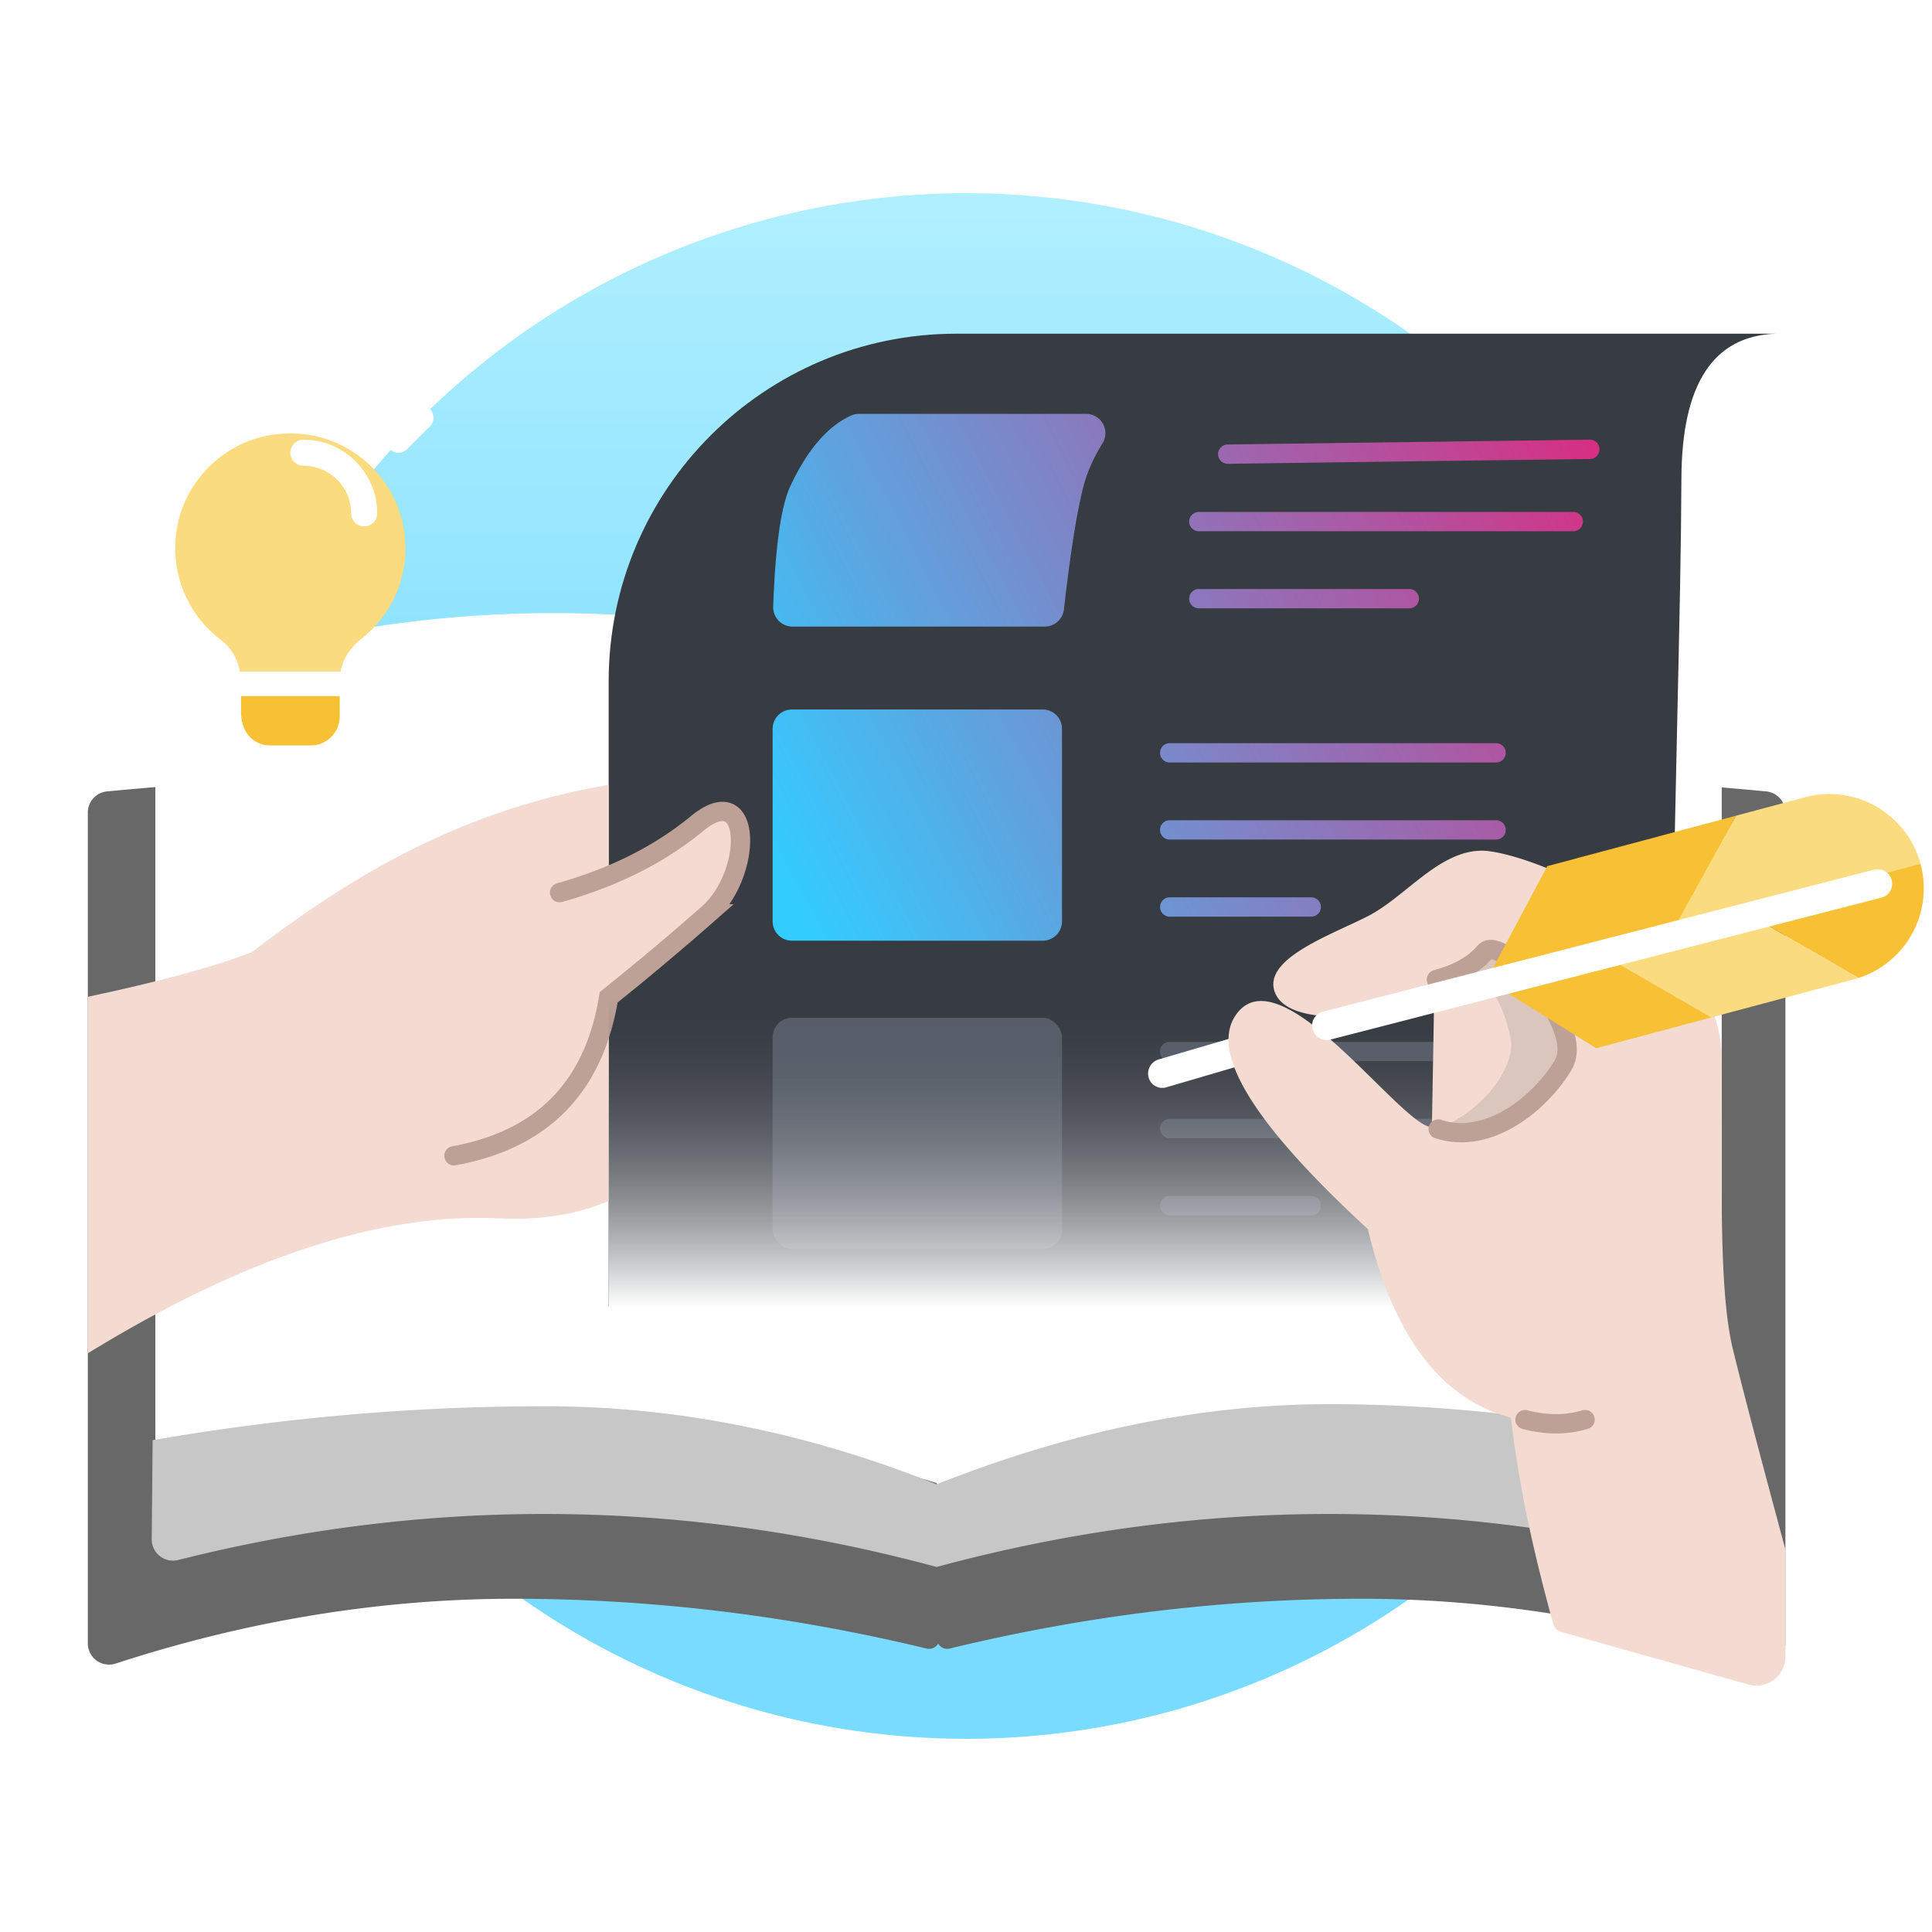 <svg width="220" height="220" xmlns="http://www.w3.org/2000/svg">
    <defs>
        <linearGradient x1="50%" y1="0%" x2="50%" y2="50%" id="a">
            <stop stop-color="#B0EFFF" offset="0%"/>
            <stop stop-color="#78DBFF" offset="100%"/>
        </linearGradient>
        <linearGradient x1="108.229%" y1="32.886%" x2="-4.298%" y2="70.297%" id="b">
            <stop stop-color="#D72F83" offset="0%"/>
            <stop stop-color="#3CF" offset="100%"/>
        </linearGradient>
        <linearGradient x1="50%" y1="0%" x2="50%" y2="100%" id="e">
            <stop stop-color="#373B42" stop-opacity="0" offset="0%"/>
            <stop stop-color="#FFF" offset="100%"/>
        </linearGradient>
        <filter x="-36.8%" y="-26.7%" width="173.6%" height="153.5%" filterUnits="objectBoundingBox" id="c">
            <feOffset dy="2" in="SourceAlpha" result="shadowOffsetOuter1"/>
            <feGaussianBlur stdDeviation="2" in="shadowOffsetOuter1" result="shadowBlurOuter1"/>
            <feColorMatrix values="0 0 0 0 0 0 0 0 0 0 0 0 0 0 0 0 0 0 0.5 0" in="shadowBlurOuter1" result="shadowMatrixOuter1"/>
            <feMerge>
                <feMergeNode in="shadowMatrixOuter1"/>
                <feMergeNode in="SourceGraphic"/>
            </feMerge>
        </filter>
        <filter x="-16.1%" y="-18.5%" width="133.8%" height="137.1%" filterUnits="objectBoundingBox" id="d">
            <feOffset dy="2" in="SourceAlpha" result="shadowOffsetOuter1"/>
            <feGaussianBlur stdDeviation="2" in="shadowOffsetOuter1" result="shadowBlurOuter1"/>
            <feColorMatrix values="0 0 0 0 0 0 0 0 0 0 0 0 0 0 0 0 0 0 0.5 0" in="shadowBlurOuter1" result="shadowMatrixOuter1"/>
            <feMerge>
                <feMergeNode in="shadowMatrixOuter1"/>
                <feMergeNode in="SourceGraphic"/>
            </feMerge>
        </filter>
        <filter x="-12.9%" y="-10.4%" width="125.9%" height="120.7%" filterUnits="objectBoundingBox" id="f">
            <feOffset dy="2" in="SourceAlpha" result="shadowOffsetOuter1"/>
            <feGaussianBlur stdDeviation="2" in="shadowOffsetOuter1" result="shadowBlurOuter1"/>
            <feColorMatrix values="0 0 0 0 0 0 0 0 0 0 0 0 0 0 0 0 0 0 0.5 0" in="shadowBlurOuter1" result="shadowMatrixOuter1"/>
            <feMerge>
                <feMergeNode in="shadowMatrixOuter1"/>
                <feMergeNode in="SourceGraphic"/>
            </feMerge>
        </filter>
    </defs>
    <g fill="none" fill-rule="evenodd">
        <circle fill="url(#a)" cx="110" cy="110" r="88"/>
        <g transform="translate(10 38)">
            <path d="M2.191 52.12a489.198 489.198 0 0 1 46.309-2.2h47.29c.668 0 1.21.541 1.21 1.21v97.415a1.21 1.21 0 0 1-1.494 1.177c-15.668-3.78-31.337-5.669-47.006-5.669-15.11 0-30.22 2.46-45.33 7.38a2.42 2.42 0 0 1-3.17-2.3V54.528a2.42 2.42 0 0 1 2.191-2.409z" fill="#686868"/>
            <path d="M191.118 52.12a485.727 485.727 0 0 0-46.137-2.2H97.864a1.21 1.21 0 0 0-1.21 1.21v97.414a1.21 1.21 0 0 0 1.495 1.176c15.61-3.778 31.221-5.667 46.832-5.667 15.052 0 30.104 2.459 45.155 7.376a2.42 2.42 0 0 0 3.172-2.3v-94.6a2.42 2.42 0 0 0-2.19-2.41z" fill="#686868"/>
            <path d="M10.482 38.601c14.171-4.523 28.342-6.784 42.513-6.784 15.102 0 29.723 2.568 43.862 7.705l.236 91.498c-14.296-4.494-28.996-6.74-44.098-6.74s-30.204 2.246-45.307 6.74V42.426a4.015 4.015 0 0 1 2.794-3.825z" fill="#FFF"/>
            <path d="M183.265 38.601c-14.171-4.523-28.342-6.784-42.513-6.784-15.102 0-29.723 2.568-43.862 7.705l-.236 91.498c14.297-4.494 28.996-6.74 44.098-6.74s30.205 2.246 45.307 6.74V42.426a4.015 4.015 0 0 0-2.794-3.825z" fill="#FFF"/>
            <path d="M7.38 125.994c14.9-2.575 29.8-3.863 44.702-3.863 14.9 0 29.758 2.963 44.572 8.889v9.413c-14.9-4.023-29.802-6.034-44.703-6.034-13.887 0-27.775 1.747-41.663 5.241a2.42 2.42 0 0 1-3.01-2.368l.101-11.278zM96.654 131.02c15.375-6.085 30.275-9.127 44.702-9.127s29.328 1.835 44.703 5.506v9.902a2.42 2.42 0 0 1-3.011 2.346c-13.897-3.499-27.794-5.248-41.692-5.248-14.9 0-29.801 2.011-44.702 6.034v-9.413z" fill="#C7C7C7"/>
            <path d="M179.706 110.81H59.31V39.6C59.31 17.73 77.04 0 98.91 0h93.3c-7.117.246-10.699 5.731-10.745 16.457-.07 16.089-.659 28.548-1.76 94.353z" fill="#373B42"/>
            <rect fill="#585F6B" x="77.982" y="77.896" width="32.95" height="26.331" rx="2.2"/>
            <path d="M108.732 42.788a2.2 2.2 0 0 1 2.2 2.2V66.92a2.2 2.2 0 0 1-2.2 2.2h-28.55a2.2 2.2 0 0 1-2.2-2.2V44.99a2.2 2.2 0 0 1 2.2-2.2h28.55zM139.31 64.18a1.1 1.1 0 0 1 .12 2.194l-.12.006h-16.117a1.1 1.1 0 0 1-.12-2.193l.12-.007h16.117zm21.048-8.777a1.1 1.1 0 0 1 .12 2.194l-.12.006H123.19a1.1 1.1 0 0 1-.12-2.193l.12-.007h37.168zm0-8.777a1.1 1.1 0 0 1 .12 2.194l-.12.006H123.19a1.1 1.1 0 0 1-.12-2.193l.12-.007h37.168zM113.673 9.128a2.2 2.2 0 0 1 1.869 3.36c-1.018 1.638-1.735 3.253-2.153 4.845-.746 2.844-1.492 7.533-2.24 14.067a2.2 2.2 0 0 1-2.185 1.95h-28.72a2.2 2.2 0 0 1-2.199-2.278c.242-6.887.896-11.467 1.964-13.74 1.944-4.14 4.246-6.81 6.905-8.01a2.2 2.2 0 0 1 .905-.194h25.854zm36.8 19.943a1.1 1.1 0 0 1 .12 2.194l-.12.006h-23.96a1.1 1.1 0 0 1-.12-2.193l.12-.007h23.96zm18.671-8.777a1.1 1.1 0 0 1 .12 2.194l-.12.006h-42.633a1.1 1.1 0 0 1-.12-2.193l.12-.007h42.633zm1.882-8.228a1.1 1.1 0 0 1 .149 2.191l-.12.008-41.234.549a1.1 1.1 0 0 1-.149-2.192l.12-.008 41.234-.548z" fill="url(#b)" fill-rule="nonzero"/>
            <g filter="url(#c)" transform="translate(6.768)" fill-rule="nonzero">
                <path d="M32.184 6.572a1.402 1.402 0 0 1 0 1.984l-2.591 2.588a1.41 1.41 0 0 1-.994.411 1.402 1.402 0 0 1-.992-2.396l2.59-2.587a1.406 1.406 0 0 1 1.987 0zm-29.786 0 2.59 2.588a1.402 1.402 0 0 1-.993 2.395c-.36 0-.72-.136-.993-.411L.412 8.556a1.402 1.402 0 0 1 0-1.984 1.406 1.406 0 0 1 1.986 0zM16.297 0c.775 0 1.404.628 1.404 1.403v3.66a1.404 1.404 0 0 1-2.808 0v-3.66c0-.775.629-1.403 1.404-1.403z" fill="#FFF"/>
                <path d="M21.913 39.272v2.338a3.29 3.29 0 0 1-3.276 3.273h-4.68c-1.573 0-3.277-1.197-3.277-3.815v-1.796h11.233z" fill="#F7C035"/>
                <path d="M24.553 12.268C21.483 9.78 17.44 8.808 13.49 9.65c-4.962 1.028-8.987 5.068-10.017 10.024-1.048 5.086.862 10.136 4.943 13.221 1.105.823 1.872 2.095 2.134 3.572v.019c.038-.019.094-.019.131-.019h11.233c.038 0 .056 0 .094.019v-.019c.262-1.421 1.104-2.73 2.396-3.74 3.164-2.506 4.999-6.246 4.999-10.286 0-3.964-1.76-7.667-4.849-10.173z" fill="#FADB7F"/>
                <path d="M10.55 36.467h.13c-.037 0-.093 0-.13.019v-.019zM22.007 36.467v.019c-.038-.019-.056-.019-.094-.019h.094z" fill="#000"/>
            </g>
            <g filter="url(#d)" transform="translate(0 49.37)" fill="#F3DBD2">
                <path d="M0 64.73V24.138c8.252-1.753 14.476-3.446 18.672-5.081C28.145 11.813 41.168 3.046 59.31 0v47.39c-3.238 1.392-7.422 2.233-12.456 1.98C33.416 48.699 17.798 53.819 0 64.73z"/>
                <path d="M53.721 12.274c6.167-1.73 11.38-4.348 15.64-7.852 6.388-5.256 6.388 5.75 1.262 10.272a325.425 325.425 0 0 1-11.313 9.499C57.653 34.395 51.78 40.41 41.692 42.24" stroke="#BDA197" stroke-width="2.2" stroke-linecap="round"/>
            </g>
            <path d="M31.467 21.943c-.81 0-1.482-.672-1.482-1.482a5.43 5.43 0 0 0-5.437-5.43c-.81 0-1.483-.672-1.483-1.481 0-.81.672-1.482 1.483-1.482 4.626 0 8.402 3.772 8.402 8.393 0 .81-.672 1.482-1.483 1.482z" fill="#FFF"/>
            <path stroke="#585F6B" stroke-width="2.2" stroke-linecap="round" d="M123.193 99.29h16.117M123.19 90.513h37.168"/>
            <path fill="url(#e)" d="M59.31 75.702h113.129v35.108H59.31z"/>
            <path stroke="#585F6B" stroke-width="2.2" stroke-linecap="round" d="M123.19 81.736h37.168"/>
            <g filter="url(#f)" transform="translate(120.261 37.316)">
                <path d="m1.688 43.32 13.982-4.096a1.608 1.608 0 0 1 2.006 1.127 1.684 1.684 0 0 1-1.153 2.052L2.54 46.5a1.608 1.608 0 0 1-2.006-1.127 1.684 1.684 0 0 1 1.153-2.053z" fill="#FFF" fill-rule="nonzero"/>
                <path d="M32.798 51.037c-3.418 0-16.851-19.414-22.08-13.107-3.485 4.205 1.443 12.443 14.782 24.715 2.925 12.236 8.356 19.393 16.293 21.471.767 6.849 2.375 14.685 4.825 23.507.12.435.46.776.895.898l21.342 5.987a3.3 3.3 0 0 0 4.192-3.177V99.296a1.29 1.29 0 0 0-.045-.336c-2.896-10.736-4.87-18.26-5.921-22.575-1.586-6.505-1.283-17.815-1.283-33.027 0-15.21-22.375-23.804-27.302-23.804S29.783 24.823 25.5 27.01c-4.282 2.187-12.352 4.969-10.49 8.898 1.862 3.93 13.155 2.88 18.04-.55 0 1.925-.252 14.827-.252 15.679z" fill="#F3DBD2"/>
                <path d="M43.391 84.337c2.42.639 4.701.639 6.845 0" stroke="#BDA197" stroke-width="2.2" stroke-linecap="round"/>
                <path d="M41.116 50.798C51.1 43.5 50.56 37.105 39.498 31.611a40.382 40.382 0 0 0-2.774 1.82c2.927.758 4.47 4.375 5.07 7.802.37 2.123-1.94 7.26-8.288 10.016 1.585 1.365 5.378-1.308 7.61-.45z" fill-opacity=".1" fill="#000"/>
                <path d="M33.31 34.224c2.444-.653 4.28-1.7 5.508-3.14 1.842-2.16 11.495 8.516 8.946 12.837-2.549 4.322-8.514 9.22-14.258 7.328" stroke="#BDA197" stroke-width="2.2" stroke-linecap="round"/>
                <g fill-rule="nonzero">
                    <path d="M75.28 13.467c5.727-1.53 11.615 1.87 13.153 7.594l-17.464 6.966 10.415 6.014c-.089.029-.177.056-.267.083l-.27.075-16.244 4.343L51.45 30.95l8.4-2.247 7.585-13.137z" fill="#FADB7F"/>
                    <path d="M64.603 38.542 51.5 42.046 39.022 34.27 51.45 30.95l13.153 7.593zm2.832-22.977L60.448 28.23l-21.426 6.04 6.91-12.958 21.503-5.748zm20.998 5.496c1.489 5.544-1.65 11.235-7.05 12.98l-13.135-7.583z" fill="#F7C035"/>
                </g>
                <path d="M20.374 37.887 83.13 21.72a1.662 1.662 0 0 1 2.02 1.179 1.63 1.63 0 0 1-1.167 2L21.227 41.066a1.662 1.662 0 0 1-2.02-1.179 1.63 1.63 0 0 1 1.167-2z" fill="#FFF" fill-rule="nonzero"/>
            </g>
        </g>
    </g>
</svg>

